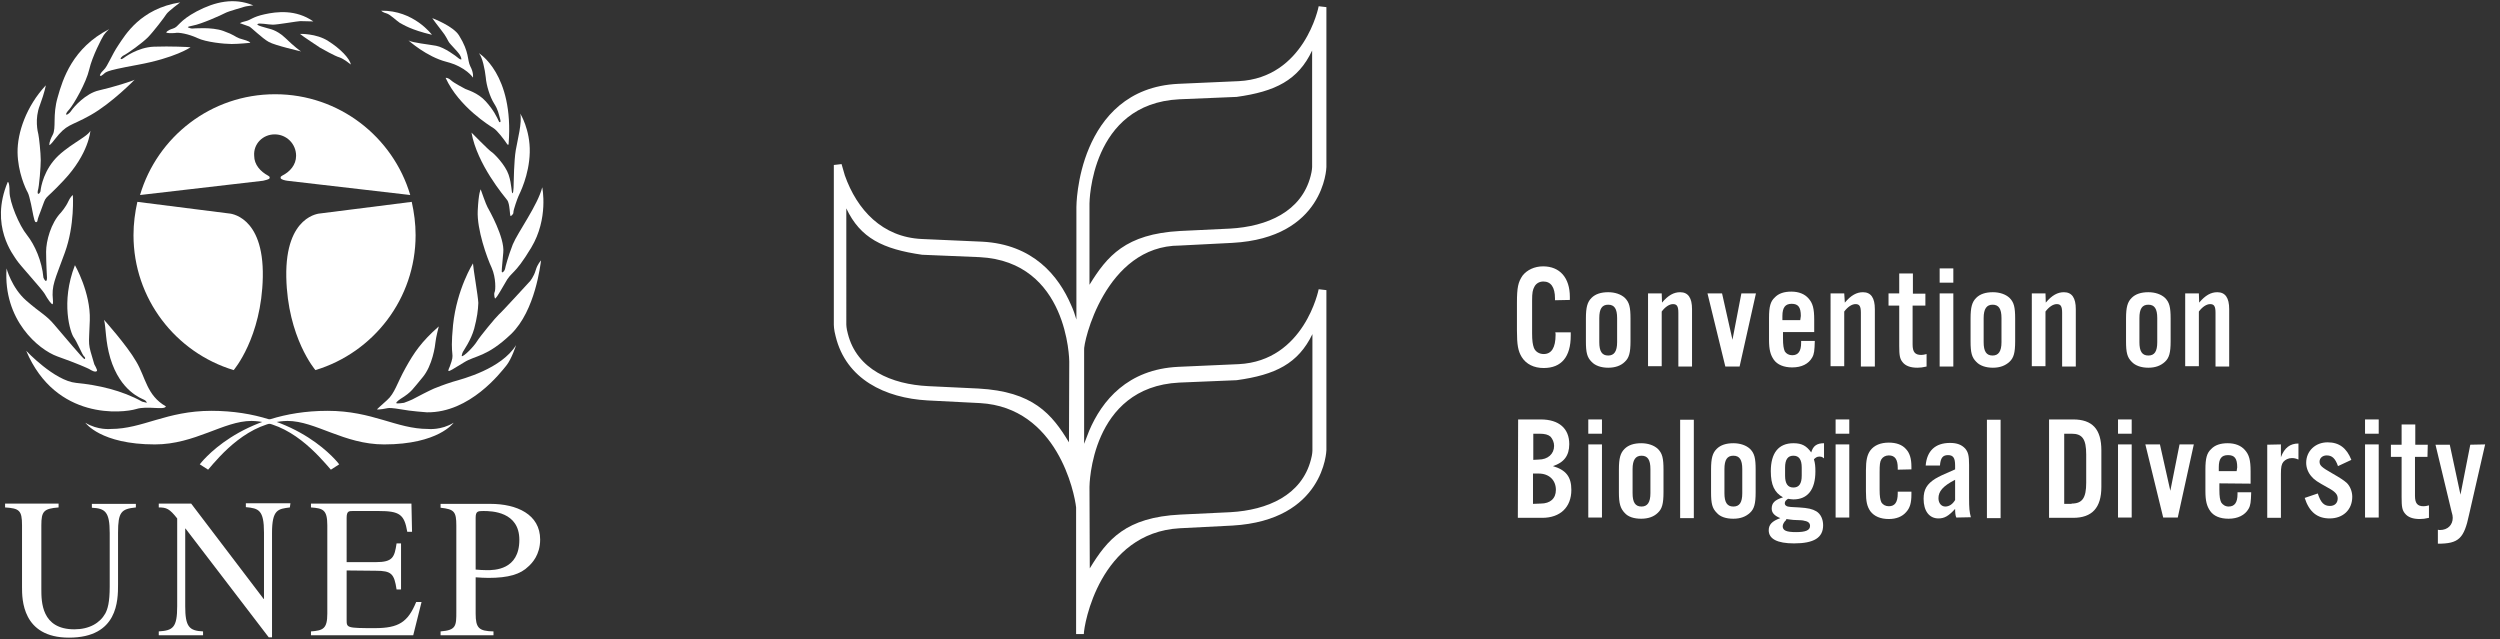 <?xml version="1.0" encoding="utf-8"?>
<!-- Generator: Adobe Illustrator 28.1.0, SVG Export Plug-In . SVG Version: 6.00 Build 0)  -->
<svg version="1.1" id="svg4888" xmlns:svg="http://www.w3.org/2000/svg"
	 xmlns="http://www.w3.org/2000/svg" xmlns:xlink="http://www.w3.org/1999/xlink" x="0px" y="0px" viewBox="0 0 841 215"
	 style="enable-background:new 0 0 841 215;" xml:space="preserve">
<rect x="0" y="0" width="841" height="215" fill="#333333" stroke="none"/>
<style type="text/css">
	.st0{fill:#FFFFFF;}
	.st1{fill-rule:evenodd;clip-rule:evenodd;fill:#FFFFFF;}
</style>
<g id="layer1" transform="translate(-668.392, -497.897)">
	<path id="path234" class="st0" d="M747,622.4c-19.5-5.9-33.7-24-33.7-45.4c0-3.9,0.5-7.6,1.3-11.2l30.8,3.9c0,0,11.8,0.5,11.4,21.4
		C756.4,611.5,747,622.4,747,622.4"/>
	<path id="path236" class="st0" d="M774.5,622.4c19.5-5.9,33.7-24,33.7-45.4c0-3.9-0.5-7.6-1.3-11.2l-30.8,3.9
		c0,0-11.8,0.5-11.4,21.4C765.1,611.5,774.5,622.4,774.5,622.4"/>
	<path id="path238" class="st0" d="M760.8,543.1c4,0,7.2,3.2,7.2,7.2c0,3.1-2.1,5.4-4.7,6.7c-0.3,0.2-0.6,0.3-0.5,0.8
		s1.5,0.8,2.2,0.9l41.4,4.8c-5.8-19.6-24-33.9-45.4-33.9h-0.1c-21.5,0-39.6,14.3-45.4,33.9l41.4-4.8c0.6-0.2,2.1-0.4,2.2-0.9
		c0.1-0.5-0.2-0.6-0.5-0.8c-2.6-1.4-4.7-3.7-4.7-6.7C753.6,546.3,756.8,543.1,760.8,543.1"/>
	<path id="path240" class="st0" d="M779.7,655.9l2.8-1.8c0,0-13.3-18-43-18c-15.2,0-23.1,6.1-33.8,6.1c0,0-4.4,0.5-8.6-2.1
		c0,0,5.1,7.3,23.4,7.3c13.5,0,23.1-7.9,32.5-7.9C766,639.7,775.6,651.2,779.7,655.9"/>
	<path id="path242" class="st0" d="M738.4,655.9l-2.8-1.8c0,0,13.3-18,43-18c15.2,0,23.1,6.1,33.8,6.1c0,0,4.4,0.5,8.6-2.1
		c0,0-5.1,7.3-23.4,7.3c-13.5,0-23.1-7.9-32.5-7.9C752,639.7,742.4,651.2,738.4,655.9"/>
	<path id="path244" class="st0" d="M724.2,634.6c-0.5,1.4-6.2-0.3-10,0.9c-4.3,1.3-27,4-37-19.6c0,0,9.5,10.1,16.8,10.8
		s15.4,2.5,22.2,6.3l1.6,0.4c0,0-0.2-0.7-0.9-1c-0.9-0.5-8-2.8-11.4-14c-1.7-5.8-1.4-10-2.1-12.9c0,0,7.7,8.6,10.8,14
		C717.4,624.8,717.7,630.9,724.2,634.6"/>
	<path id="path246" class="st0" d="M701,622.7c-0.6,0.6-2-0.3-2.5-0.6s-4.3-2-10.8-4.3c-6.4-2.3-18.3-12.3-17.1-29.6
		c0,0,1.7,6.5,6.6,10.8c4.9,4.3,6.7,4.8,9.6,8.3c3,3.5,9.7,11.5,10,11.4s0.4-0.5-0.2-1c-0.5-0.4-2.3-4.8-3.4-6.3
		c-1.1-1.5-4.5-11.7,0.4-24.3c0,0,5.3,9.2,5,18.5s-0.8,7.1,1.5,14.8C700,620.3,701.3,622.4,701,622.7"/>
	<path id="path248" class="st0" d="M686.1,600.2c-0.3,0.3-1.7-1.7-2.7-3.5c-1.1-1.8-8.4-9.7-9.4-11.3s-9.2-11.5-3-26.3
		c0,0,0.6-0.2,0.6,3.3s3.2,11.3,5.9,14.6c2.6,3.3,5,8.7,5.5,14.3c0,0,0.4,1,0.8,1.1c0.4,0.1,0.4-1,0.4-1s-0.3-5.2-0.3-8.8
		s1.6-9.7,5-13.2c0,0,1.6-1.8,2.5-3.8c0,0,0.6-1.4,1.5-2.1c0,0,0.7,10.1-2.7,19.4c-3.4,9.4-4.5,10.9-4,16
		C686.2,598.9,686.3,600,686.1,600.2"/>
	<path id="path250" class="st0" d="M680.4,572.6c-0.3,0-0.6-1.2-0.8-2.2s-1.2-6.6-1.9-7.8s-3.3-6.8-3.4-13.4
		c-0.1-6.6,2.9-15.5,9.5-22.6c0,0-0.3,2.1-2,6.7c-1.8,4.6-0.7,9-0.5,9.8s0.8,6.2,0.8,8.7c0,2-0.5,8.9-1,10.3c0,0-0.2,1,0.2,1
		s0.7-0.8,0.7-0.8s0.4-5.4,4.4-10.3c4-4.9,11.3-7.9,12.4-10.1c0,0-0.5,7.7-9,16.7c-7.5,8-5.3,3.9-7.8,10.5c0,0-1,2.5-1,3
		C680.9,572.8,680.4,572.6,680.4,572.6"/>
	<path id="path252" class="st0" d="M685,546.7c0,0-0.2-1,1.1-3.4s-0.1-6.6,1.7-12.7c1.7-6.1,5-16.6,17.3-22.9c0,0-1.2,1.1-1.8,2
		s-3.9,7.2-4.9,11.6s-5.2,11.7-6.7,13.4c-1.6,1.7-0.9,1.8-0.9,1.8s0.8-0.2,1.6-1.4s4.8-5.8,9.3-6.8s11.5-3.2,12-3.6
		c0,0-7.7,7.9-14.8,11.9s-7.9,2.8-12.1,8.2C686.8,544.8,685.4,546.7,685,546.7"/>
	<path id="path254" class="st0" d="M702,523.3c0,0,0-0.7,1.3-1.9s2.6-4.9,4.9-8.3c2.3-3.4,7.4-12.3,20.8-14.4c0,0-4,3-4.6,3.9
		c-0.6,1-4.5,6.1-6.3,7.9c-1.8,1.8-6.7,5.4-8.4,6.2c0,0-0.9,0.7-0.7,1s1-0.3,1-0.3s4.6-3.6,10.2-3.8c5.6-0.2,11.5,0.1,12.3,0.2
		c0,0-5.2,3.6-17.8,5.9c-12.5,2.3-10.2,2.4-12.1,3.6C702.8,523.2,702.3,523.6,702,523.3"/>
	<path id="path256" class="st0" d="M724.3,508.8c0,0,0.3-0.7,2.3-1.3c2-0.6,1.8-2.5,8-5.8c6.1-3.2,12.5-4.7,19-2
		c0,0-2.7,0.3-3.1,0.5c-0.4,0.2-5.1,1.4-6.4,2.1c-1.3,0.7-8,3.7-10.8,4.2c-2.7,0.5-1.4,0.7-1.4,0.7s0.6,0.3,1.1,0.3
		s6.6-0.6,10.5,0.8s3.8,1.9,5.4,2.5c1.6,0.5,3.4,0.9,3.7,1.5c0,0-3.9,0.4-6.3,0.4c-2.4,0-8.6-0.6-11.5-2c-3-1.4-6.4-2-7.5-1.7
		C726,509.1,724.6,509.1,724.3,508.8"/>
	<path id="path258" class="st0" d="M749.1,505.7c0,0,0.3-0.3,2-0.7c1.7-0.4,2.2-1.4,6.3-2.3s10.5-1.7,16.4,2.4c0,0-3.6-0.1-4.4-0.1
		c-0.8,0-7.6,1.2-9.2,1.2c-1.6,0-4.7-0.7-5.2-0.2c-0.4,0.5,2.9,1.2,3.4,1.4c0.5,0.2,2.9,0.4,5.9,3.2c3,2.9,5.1,4.5,5.4,4.6
		c0,0-8.8-2-10.9-3.2c-2.2-1.2-6-5-6.6-5.2C751.7,506.6,749.1,505.7,749.1,505.7"/>
	<path id="path260" class="st0" d="M769.3,509.3c0,0,5.5-0.2,9.5,2.4c4,2.5,7.3,5.9,7.6,7.9c0,0-2.3-1.9-3.8-2.4
		c-1.5-0.4-5.7-2.8-6.6-3.3C775.3,513.4,770.2,510.1,769.3,509.3"/>
	<path id="path262" class="st0" d="M795.2,635.6c0,0,0.8-0.8,3.4-3.1c2.6-2.3,3.3-5.6,6.2-10.8s5.3-8.8,11.2-14c0,0-1,3.9-1.1,5.2
		c-0.1,1.2-1,8-4.4,12c-3.3,3.9-3.5,4.8-7.4,7.2c0,0-1.5,1-1.4,1.4c0.1,0.3,2.6-0.1,2.6-0.1s2.8-1,3.7-1.6c0.9-0.5,4.8-2.5,6.4-3.2
		c1.6-0.6,2.9-1.2,6.4-2.3c3.5-1,16.2-4.3,21.2-12.3c0,0-1.5,4.7-3.3,6.9s-12.2,15.9-26.7,15.7c0,0-5.7-0.4-8.7-1
		c-3-0.5-4-0.5-4.5-0.4C798.5,635.3,795.7,635.8,795.2,635.6"/>
	<path id="path264" class="st0" d="M827.5,586.5c0,0-5.4,8.5-6.7,20.7c-1.2,12.2,0.9,8.6-1.1,14c0,0-0.7,1.4-0.4,1.5
		s1.3-0.5,5.2-2.9c3.8-2.4,7.6-1.7,15.8-9.5c8.2-7.9,9.9-23.5,10.1-24.8c0,0-1.2,1.2-1.8,3.3s-1.9,3.8-2.2,4
		c-0.3,0.3-9.2,10.1-10.2,10.9c-1,0.9-6.3,7.3-7.4,9.1c-1.1,1.8-4.5,5.2-5.1,4.9c0,0,0.1-0.8,0.4-1.4c0.3-0.6,2.7-3.9,3.8-7.8
		c1-3.8,1.3-6.2,1.4-8.7C829.2,597.4,827.6,588.4,827.5,586.5"/>
	<path id="path266" class="st0" d="M834.9,598.3c0,0-0.5-1.3-0.1-2.2c0.3-0.5,0.5-4.7-1-8.1c-1.6-3.4-5-12.9-4.7-19.2s1-7.2,1-7.2
		s1.8,5.2,2.3,6c0.5,0.9,5.8,10.2,5.3,15.2c-0.4,5.1-0.7,6.6-0.4,6.7c0.3,0.1,0.9-0.6,1-1.2c0.1-0.6,1-4.1,2.6-8.2
		c1.7-4.1,8.4-13.2,9.9-19.2c0,0,2.2,10.5-3.7,20.3s-6.5,7.6-8.9,12.1C835.6,597.8,835.2,598.3,834.9,598.3"/>
	<path id="path268" class="st0" d="M840.2,570.6c-0.4-0.1-0.2-4.1-1.2-5.4c-1-1.3-10.1-12-12-22.7c0,0,5.7,5.8,6.6,6.4
		c1,0.6,4.8,4.5,5.9,7.8c1.1,3.3,0.9,6.1,1.3,6.2c0.4,0.1,0.4-3.7,0.4-3.7s0.1-7.3,0.7-10.8c0.6-3.5,2.2-9.4,1.5-12.3
		c0,0,3.4,5.4,3.2,13.1c-0.2,7.7-3.4,13.8-3.8,14.7c-0.4,0.9-1.7,4.6-1.7,5.4C841.2,570,840.2,570.6,840.2,570.6"/>
	<path id="path270" class="st0" d="M829.5,515.8c0,0,11.8,7,10,30.4c0,0,0,1-0.7-0.1s-3.2-4.4-4.4-5.1c-1.1-0.7-11.6-7.1-16.1-16.9
		c0,0,0.7-0.2,1.8,0.8s4.3,2.6,4.8,2.9c0.5,0.3,4.2,1.2,6.9,4.2s3.7,5.2,4.5,6.9c0,0,0.8,0.6,0.3-1.1c-0.5-1.7-0.6-2.9-2-5.1
		c-1.4-2.2-2.6-6.1-2.8-8.8C831.5,521.2,830.7,517.2,829.5,515.8"/>
	<path id="path272" class="st0" d="M827.5,524c0,0,0.3-1.6-0.9-3.8c-1.1-2.2-0.2-4.6-3.8-10.4c-2-3.2-9-5.8-9-5.8s2,2.8,3.3,4.4
		s1.7,2.7,2.2,3.5c0.4,0.8,2.9,3.1,3.8,4.5c0.2,0.3,0.5,1,0.5,1.4s-1-0.3-1.2-0.5c-0.3-0.3-4.5-3.5-7.3-4c-2.7-0.5-7.9-1-9.3-1.8
		c0,0,6.1,5.5,12.8,7.2C825.2,520.4,827.5,524,827.5,524"/>
	<path id="path274" class="st0" d="M813.7,509.6c0,0-6.1-8.3-17.1-8.1c0,0,0.6,0.6,1.8,0.9s3.4,2.5,4.5,3.2
		C804.1,506.2,806.5,507.9,813.7,509.6"/>
	<path id="path276" class="st0" d="M714.1,668.6c-4.9,0.5-6,1.5-6,8.5v17.4c0,5.3,0,17.9-16.5,17.9c-15.8,0-15.8-13-15.8-17v-20.8
		c0-5-0.9-5.7-5.7-6v-1.3h18v1.3c-5,0.4-5.8,1.3-5.8,6V696c0,4.3,0,13.6,11.1,13.6c5,0,8.6-2.1,10.4-5.3c0.8-1.5,1.5-3.7,1.5-9.1
		v-18c0-7.1-1.5-8.3-6-8.5v-1.3h14.8V668.6L714.1,668.6z"/>
	<path id="path278" class="st0" d="M765.9,668.6c-4,0.5-6,0.7-6,8.6v35.1h-1.1l-28-36.6h-0.1v26.1c0,6.9,1.3,8.3,6,8.5v1.3h-14.9
		v-1.3c4.8-0.3,6.2-1.3,6.2-8.5v-29.5c-2.6-3.3-3.6-3.7-6.2-3.7v-1.3h10.9l24.4,32.1h0.1v-22.3c0-7.7-1.8-8.2-6.1-8.6v-1.3h15
		L765.9,668.6L765.9,668.6z"/>
	<path id="path280" class="st0" d="M807.4,711.6H773v-1.3c4.1-0.3,5.5-0.9,5.5-6v-29.7c0-5.3-1.5-5.7-5.5-6v-1.3h33.8l0.2,9.5h-1.6
		c-1-5.9-2.6-7-9.7-7h-8.6c-1.3,0-2.1,0-2.1,2.3V687h9.8c5.7,0,6.3-1.6,7-6.3h1.5v15.5h-1.5c-0.8-5.3-1.7-6.3-7-6.3l-9.8-0.1v16.6
		c0,2.7,0,2.8,9.5,2.8c8,0,11.1-2,13.9-8.8h1.8L807.4,711.6L807.4,711.6z"/>
	<path id="path282" class="st0" d="M816.6,667.4h16.8c8.8,0,16.7,3.5,16.7,12c0,5.2-2.8,8-3.9,9c-2.7,2.7-6.8,3.9-13.5,3.9
		c-1.5,0-2.7-0.1-4.3-0.2v12.2c0,4.9,1.1,5.9,6,6v1.3h-17.8v-1.3c5.3-0.4,5.3-1.9,5.3-6.7v-28.9c0-4.7-0.7-5.5-5.3-6V667.4
		L816.6,667.4z M828.4,689.5c1.2,0.1,2.5,0.2,3.8,0.2c2.4,0,10.9,0,10.9-10.2c0-9.5-9.3-9.7-12.1-9.7c-1.9,0-2.6,0.1-2.6,2.3
		L828.4,689.5L828.4,689.5z"/>
</g>
<path class="st1" d="M396.9,82.6l17.7-0.9c30.9-1.7,31.6-25.2,31.6-25.5V2.4l-2.6-0.3c0,0.2-4.8,24.1-26.9,25.2l-20.3,0.9
	c-17.1,0.8-25.7,11.4-30,21.5s-4.3,19.9-4.3,20v37.8c-0.5-1.7-1-3.2-1.7-4.7c-4.3-10.1-12.9-20.6-30-21.5l-20.3-0.9
	c-13.3-0.6-21.8-9.8-25.9-21.4c-0.7-2.3-1.1-3.8-1.1-3.8l-2.6,0.3v53.8c0,0,0,1.6,0.6,3.8c3.5,14.5,16.7,20.8,30.9,21.6l17.7,0.9
	c26,1.5,31.8,30.3,32.3,35.1v42.6h2.6c0-3,5.3-34.1,32.3-35.6l17.7-0.9c30.9-1.8,31.6-25.2,31.6-25.4V97.6l-2.6-0.3
	c0,0.1-4.8,24.1-26.9,25.2l-20.3,0.9c-17.1,0.8-25.7,11.4-30,21.5c-0.6,1.5-1.2,3.1-1.7,4.4v-31.5
	C364.3,115.6,371.7,82.6,396.9,82.6 M359.6,148.8c-5.8-9.6-12.1-17.1-30.5-18.1l-16.8-0.8c-12.4-0.6-24.1-5.6-27.1-17.7
	c-0.5-1.8-0.5-3-0.5-3V70.1c4.7,10,12.3,13.7,25.5,15.6l19.3,0.8c29.9,1.5,30.2,34.8,30.2,35.1L359.6,148.8L359.6,148.8z
	 M366.5,163.8c0-0.3,0.3-33.6,30.2-35.1l19.3-0.8c13.1-1.8,20.7-5.6,25.5-15.5v39.2c0,0,0,1.2-0.5,3c-3.1,12-14.6,17-27.1,17.7
	l-16.8,0.8c-18.4,0.9-24.6,8.4-30.5,18.1L366.5,163.8L366.5,163.8z M366.5,95.8V68.5c0-0.3,0.3-33.6,30.2-35.1l19.3-0.8
	c13-1.8,20.7-5.6,25.4-15.6v39.2c0,0,0,1.1-0.5,3c-3.1,12-14.6,17-27.1,17.7L397,77.7C378.6,78.7,372.4,86.2,366.5,95.8"/>
<path class="st0" d="M523.1,101v-0.6c0-3.8-1.4-5.7-3.9-5.7c-1.3,0-2.4,0.6-3,1.7s-0.8,2-0.8,4.7v11c0,2.5,0.2,3.8,0.6,4.9
	c0.5,1.3,1.8,2.1,3.3,2.1c2.6,0,4-2.1,4-6.5c0-0.2,0-0.5-0.1-0.8h5.2v1.1c0,7.1-3.1,10.9-9.1,10.9c-3.3,0-5.9-1.3-7.4-3.7
	c-1.2-2-1.6-4-1.6-8.9v-9.3c0-5.2,0.4-7,1.9-9.2c1.5-1.9,4-3.1,6.9-3.1c5.6,0,9,3.8,9,10.3v1L523.1,101L523.1,101z"/>
<path class="st0" d="M548.5,114.8c0,3.9-0.5,5.6-1.9,6.9c-1.3,1.3-3.2,2-5.6,2c-2.4,0-4.4-0.7-5.6-2c-1.5-1.5-1.9-3.1-1.9-6.9v-7.6
	c0-3.9,0.5-5.6,1.9-7c1.3-1.3,3.2-1.9,5.6-1.9c2.3,0,4.3,0.7,5.6,1.9c1.5,1.5,1.9,3.1,1.9,7V114.8z M538,115.1c0,3.1,0.9,4.5,3,4.5
	c2,0,3-1.4,3-4.5V107c0-3.1-0.9-4.5-3-4.5s-3,1.4-3,4.5V115.1z"/>
<path class="st0" d="M559.1,101.8c2.1-2.5,4-3.5,6.1-3.5c2.7,0,4,1.9,4,5.7v19.3h-4.6v-18.1c0-2.2-0.5-2.9-1.8-2.9
	c-1.2,0-2.6,0.9-3.8,2.5v18.4h-4.6V98.7h4.6L559.1,101.8L559.1,101.8z"/>
<polygon class="st0" points="580.4,123.3 574.4,98.7 579.3,98.7 582.8,114.3 585.8,98.7 590.7,98.7 585.2,123.3 "/>
<path class="st0" d="M599.8,111.7v2.1c0,2.4,0.2,3.4,0.6,4.4c0.5,0.8,1.4,1.3,2.5,1.3c2,0,3-1.3,3-4.2v-0.6h4.6
	c-0.1,3.3-0.2,4.4-0.9,5.6c-1.2,2.1-3.5,3.3-6.7,3.3c-2.8,0-5-0.9-6.2-2.6c-1.1-1.6-1.6-3.3-1.6-6.7V107c0-3.9,0.5-5.6,1.9-6.9
	c1.3-1.4,3.2-2,5.6-2c2.5,0,4.5,0.8,5.8,2.3c1.4,1.6,1.9,3.3,1.9,7.2v4.1L599.8,111.7L599.8,111.7z M605.8,106.3
	c0-3-0.9-4.1-3.1-4.1c-2.1,0-3.1,1.2-3.1,4.1v1.4h6L605.8,106.3L605.8,106.3z"/>
<path class="st0" d="M620.6,101.8c2.1-2.5,4-3.5,6.1-3.5c2.7,0,4,1.9,4,5.7v19.3H626v-18.1c0-2.2-0.5-2.9-1.8-2.9
	c-1.2,0-2.6,0.9-3.8,2.5v18.4h-4.6V98.7h4.6L620.6,101.8L620.6,101.8z"/>
<path class="st0" d="M647.6,102.8h-4.2v13.1c0,2.5,0.8,3.5,2.9,3.5c0.6,0,1-0.1,1.8-0.3v4.2c-1.3,0.3-2.1,0.4-3.1,0.4
	c-2.3,0-4-0.6-5-1.9c-0.9-1.1-1.1-2.3-1.1-5.4v-13.6h-3.6v-4.1h3.6V92h4.6v6.8h4.2v4H647.6z"/>
<path class="st0" d="M657.1,95.1h-4.6v-4.8h4.6V95.1z M657.1,123.3h-4.6V98.7h4.6V123.3z"/>
<path class="st0" d="M677.9,114.8c0,3.9-0.5,5.6-1.9,6.9s-3.2,2-5.6,2c-2.4,0-4.4-0.7-5.6-2c-1.5-1.5-1.9-3.1-1.9-6.9v-7.6
	c0-3.9,0.5-5.6,1.9-7c1.3-1.3,3.2-1.9,5.6-1.9c2.3,0,4.3,0.7,5.6,1.9c1.5,1.5,1.9,3.1,1.9,7V114.8z M667.3,115.1
	c0,3.1,0.9,4.5,3,4.5c2,0,3-1.4,3-4.5V107c0-3.1-0.9-4.5-3-4.5c-2,0-3,1.4-3,4.5V115.1z"/>
<path class="st0" d="M688.2,101.8c2.1-2.5,4-3.5,6.1-3.5c2.7,0,4,1.9,4,5.7v19.3h-4.6v-18.1c0-2.2-0.5-2.9-1.8-2.9
	c-1.2,0-2.6,0.9-3.8,2.5v18.4h-4.6V98.7h4.6L688.2,101.8L688.2,101.8z"/>
<path class="st0" d="M730.2,114.8c0,3.9-0.5,5.6-1.9,6.9s-3.2,2-5.6,2c-2.4,0-4.4-0.7-5.6-2c-1.5-1.5-1.9-3.1-1.9-6.9v-7.6
	c0-3.9,0.5-5.6,1.9-7c1.3-1.3,3.2-1.9,5.6-1.9c2.3,0,4.3,0.7,5.6,1.9c1.5,1.5,1.9,3.1,1.9,7V114.8z M719.7,115.1
	c0,3.1,0.9,4.5,3,4.5s3-1.4,3-4.5V107c0-3.1-0.9-4.5-3-4.5s-3,1.4-3,4.5V115.1z"/>
<path class="st0" d="M739.8,101.8c2.1-2.5,4-3.5,6.1-3.5c2.7,0,4,1.9,4,5.7v19.3h-4.6v-18.1c0-2.2-0.5-2.9-1.8-2.9
	c-1.2,0-2.6,0.9-3.8,2.5v18.4h-4.6V98.7h4.6L739.8,101.8L739.8,101.8z"/>
<path class="st0" d="M510.7,141.1h7.6c6.2,0,9.6,3.1,9.6,8.3c0,3.9-1.8,6.2-5.5,7.4c4.4,1.3,6.2,3.6,6.2,8c0,5.8-3.7,9.4-9.8,9.4
	h-8.2L510.7,141.1L510.7,141.1z M517.6,154.6c3.1,0,5.2-1.9,5.2-4.6c0-1.2-0.5-2.3-1.2-3.1c-0.8-0.7-1.9-1-3.8-1h-2v8.8L517.6,154.6
	L517.6,154.6z M518.3,169.4c3.2,0,5.1-1.7,5.1-4.6c0-3.3-2.3-5.5-5.8-5.5h-1.9v10.2L518.3,169.4L518.3,169.4z"/>
<path class="st0" d="M538.9,145.9h-4.6v-4.8h4.6V145.9z M538.9,174.1h-4.6v-24.6h4.6V174.1z"/>
<path class="st0" d="M559.6,165.6c0,3.9-0.5,5.6-1.9,6.9c-1.3,1.3-3.2,2-5.6,2c-2.4,0-4.4-0.6-5.6-2c-1.4-1.5-1.9-3.1-1.9-6.9V158
	c0-3.9,0.5-5.6,1.9-7c1.3-1.3,3.2-1.9,5.6-1.9c2.3,0,4.3,0.7,5.6,1.9c1.5,1.5,1.9,3.1,1.9,7V165.6z M549.2,165.9
	c0,3.1,0.9,4.5,3,4.5c2,0,3-1.4,3-4.5v-8.1c0-3.1-0.9-4.5-3-4.5c-2,0-3,1.4-3,4.5V165.9z"/>
<rect x="565.2" y="141.2" class="st0" width="4.6" height="33.1"/>
<path class="st0" d="M590.6,165.6c0,3.9-0.5,5.6-1.9,6.9c-1.4,1.3-3.2,2-5.6,2c-2.4,0-4.4-0.6-5.6-2c-1.5-1.5-1.9-3.1-1.9-6.9V158
	c0-3.9,0.5-5.6,1.9-7c1.3-1.3,3.2-1.9,5.6-1.9c2.3,0,4.3,0.7,5.6,1.9c1.5,1.5,1.9,3.1,1.9,7V165.6z M580.1,165.9
	c0,3.1,0.9,4.5,3,4.5s3-1.4,3-4.5v-8.1c0-3.1-0.9-4.5-3-4.5s-3,1.4-3,4.5V165.9z"/>
<path class="st0" d="M613.6,154.2c-0.6-0.5-0.9-0.6-1.6-0.6c-0.7,0-1.2,0.3-1.8,0.9c0.4,1.3,0.5,2.4,0.5,4.1c0,6.1-2.6,9.4-7.4,9.4
	c-0.6,0-1-0.1-1.8-0.2c-0.6,0.4-1.1,0.8-1.1,1.5c0,0.6,0.4,0.9,1,1.1c0.5,0.1,1,0.2,3.8,0.3c3.1,0.2,4.4,0.5,5.8,1.3
	c1.5,0.9,2.3,2.7,2.3,4.7c0,4.2-3.1,6.1-9.8,6.1c-5.6,0-8.5-1.5-8.5-4.4c0-1.9,1.1-3.1,3.9-4.1c-2-0.8-2.9-1.8-2.9-3.2
	c0-1.9,1-2.9,3.8-3.8c-2.9-1.6-4.1-4.2-4.1-8.8c0-6.1,2.6-9.4,7.6-9.4c2.9,0,4.4,0.9,6,3.1c0.6-2.2,1.9-3.1,4.3-3.1V154.2
	L613.6,154.2z M600.8,175c-0.6,0.5-1.1,1.4-1.1,2c0,1.5,1.3,2,4.5,2s4.7-0.6,4.7-2.1c0-0.9-0.6-1.5-1.9-1.7
	c-0.6-0.2-1.1-0.2-3.7-0.3c-0.6-0.1-1.3-0.1-2.4-0.3C600.9,174.9,600.9,174.9,600.8,175 M600.5,160c0,2.7,0.9,4,2.8,4
	c1.9,0,2.8-1.3,2.8-4v-2.7c0-2.7-0.9-4-2.8-4s-2.8,1.3-2.8,4V160z"/>
<path class="st0" d="M622.1,145.9h-4.6v-4.8h4.6V145.9z M622.1,174.1h-4.6v-24.6h4.6V174.1z"/>
<path class="st0" d="M638.4,158v-0.6c0-2.8-0.9-4.2-3-4.2c-1.1,0-2,0.5-2.5,1.3s-0.6,1.9-0.6,4.3v5.9c0,2.3,0.2,3.4,0.6,4.3
	c0.5,0.8,1.4,1.3,2.5,1.3c2,0,3-1.3,3-4.3v-0.6h4.6v0.9c0,2.9-0.5,4.6-1.8,6c-1.3,1.5-3.3,2.3-5.8,2.3c-2.8,0-4.9-0.9-6.2-2.6
	c-1.1-1.6-1.5-3.2-1.5-6.7v-7.1c0-3.3,0.4-5.2,1.5-6.7c1.3-1.7,3.4-2.6,6.2-2.6c2.5,0,4.5,0.7,5.8,2.2c1.2,1.3,1.8,3.1,1.8,5.9v0.9
	L638.4,158L638.4,158z"/>
<path class="st0" d="M658.1,174.1c-0.3-0.6-0.4-1.7-0.4-2.9c-2.2,2.4-3.6,3.2-5.6,3.2c-3.1,0-5-2.5-5-6.6c0-3.1,1.1-5,4-6.8
	c1.2-0.7,2.4-1.3,6.6-3.1v-1.3c0-2.5-0.6-3.5-2.4-3.5c-1.8,0-2.5,1-2.7,3.5h-4.8c0.4-4.9,3.2-7.6,8.2-7.6c2.3,0,3.9,0.6,5.1,1.9
	c1,1.2,1.3,2.4,1.3,5.5v10.9c0,3.7,0.1,4.8,0.6,6.7L658.1,174.1L658.1,174.1z M657.7,161.4c-4.1,2.1-5.6,3.9-5.6,6.2
	c0,1.7,1,2.8,2.3,2.8s2.5-0.8,3.3-2.2V161.4z"/>
<rect x="668.4" y="141.2" class="st0" width="4.6" height="33.1"/>
<path class="st0" d="M689.3,141.1h8.1c6.5,0,9.5,3.3,9.5,10.4v12.3c0,7-3.1,10.4-9.5,10.4h-8.1V141.1z M696.9,169.4
	c3.6,0,4.9-1.9,4.9-7v-9.5c0-5.2-1.3-7-4.9-7h-2.5v23.6h2.5V169.4z"/>
<path class="st0" d="M717.1,145.9h-4.6v-4.8h4.6V145.9z M717.1,174.1h-4.6v-24.6h4.6V174.1z"/>
<polygon class="st0" points="727.7,174.1 721.7,149.5 726.6,149.5 730.1,165.1 733.2,149.5 738,149.5 732.6,174.1 "/>
<path class="st0" d="M746.6,162.6v2.1c0,2.4,0.2,3.4,0.6,4.3c0.5,0.8,1.4,1.4,2.5,1.4c2,0,3-1.3,3-4.2v-0.6h4.6
	c-0.1,3.3-0.2,4.4-0.9,5.6c-1.2,2.1-3.6,3.3-6.7,3.3c-2.9,0-5-0.9-6.2-2.6c-1.1-1.6-1.6-3.3-1.6-6.7V158c0-3.9,0.5-5.6,1.9-6.9
	c1.3-1.4,3.2-2,5.6-2c2.5,0,4.5,0.8,5.8,2.3c1.4,1.6,1.9,3.3,1.9,7.2v4.1L746.6,162.6L746.6,162.6z M752.6,157.2
	c0-3-0.9-4.1-3.1-4.1s-3.1,1.2-3.1,4.1v1.3h6L752.6,157.2L752.6,157.2z"/>
<path class="st0" d="M767.3,149.5v4.3c1.2-3.2,3.1-4.6,5.9-4.6v5.4c-0.9-0.4-1.5-0.5-2.2-0.5c-1.2,0-2.2,0.5-2.9,1.3
	c-0.6,0.8-0.8,1.7-0.8,4v14.8h-4.6v-24.6L767.3,149.5L767.3,149.5z"/>
<path class="st0" d="M786.5,156.8c-0.9-2.6-2-3.6-3.8-3.6c-1.4,0-2.4,0.9-2.4,2.1c0,1.3,0.7,1.9,4.2,3.9c2.8,1.6,4,2.4,5,3.3
	c1.1,1.1,1.8,2.9,1.8,4.6c0,4.4-3.1,7.3-7.6,7.3c-4.2,0-6.9-2.2-8.4-6.9l4.4-1.5c1,3.1,2.1,4.2,4.1,4.2c1.6,0,2.6-1,2.6-2.5
	c0-1.4-0.8-2.3-3.4-3.7c-3.4-1.9-4.4-2.5-5.4-3.7c-1.1-1.2-1.8-2.9-1.8-4.6c0-4,3.1-6.9,7.2-6.9c3.9,0,6.4,1.9,8,5.9L786.5,156.8z"
	/>
<path class="st0" d="M800.2,145.9h-4.6v-4.8h4.6V145.9z M800.2,174.1h-4.6v-24.6h4.6V174.1z"/>
<path class="st0" d="M816.6,153.7h-4.2v13.1c0,2.5,0.8,3.5,2.9,3.5c0.6,0,1-0.1,1.8-0.3v4.2c-1.3,0.3-2.1,0.4-3.1,0.4
	c-2.3,0-4-0.6-5-1.9c-0.9-1.1-1.1-2.2-1.1-5.4v-13.6h-3.6v-4.1h3.6v-6.8h4.6v6.8h4.2L816.6,153.7L816.6,153.7z"/>
<path class="st0" d="M836,149.5l-5.4,23.6c-1.7,8.1-3.5,9.8-10.5,9.8v-4.7c0.3,0.1,0.6,0.1,0.7,0.1c2.6,0,4.3-1.7,4.3-4.1
	c0-0.6-0.1-1.1-0.4-2.1l-5.4-22.5h4.8l3.6,16.8l3.3-16.8L836,149.5L836,149.5z"/>
</svg>
